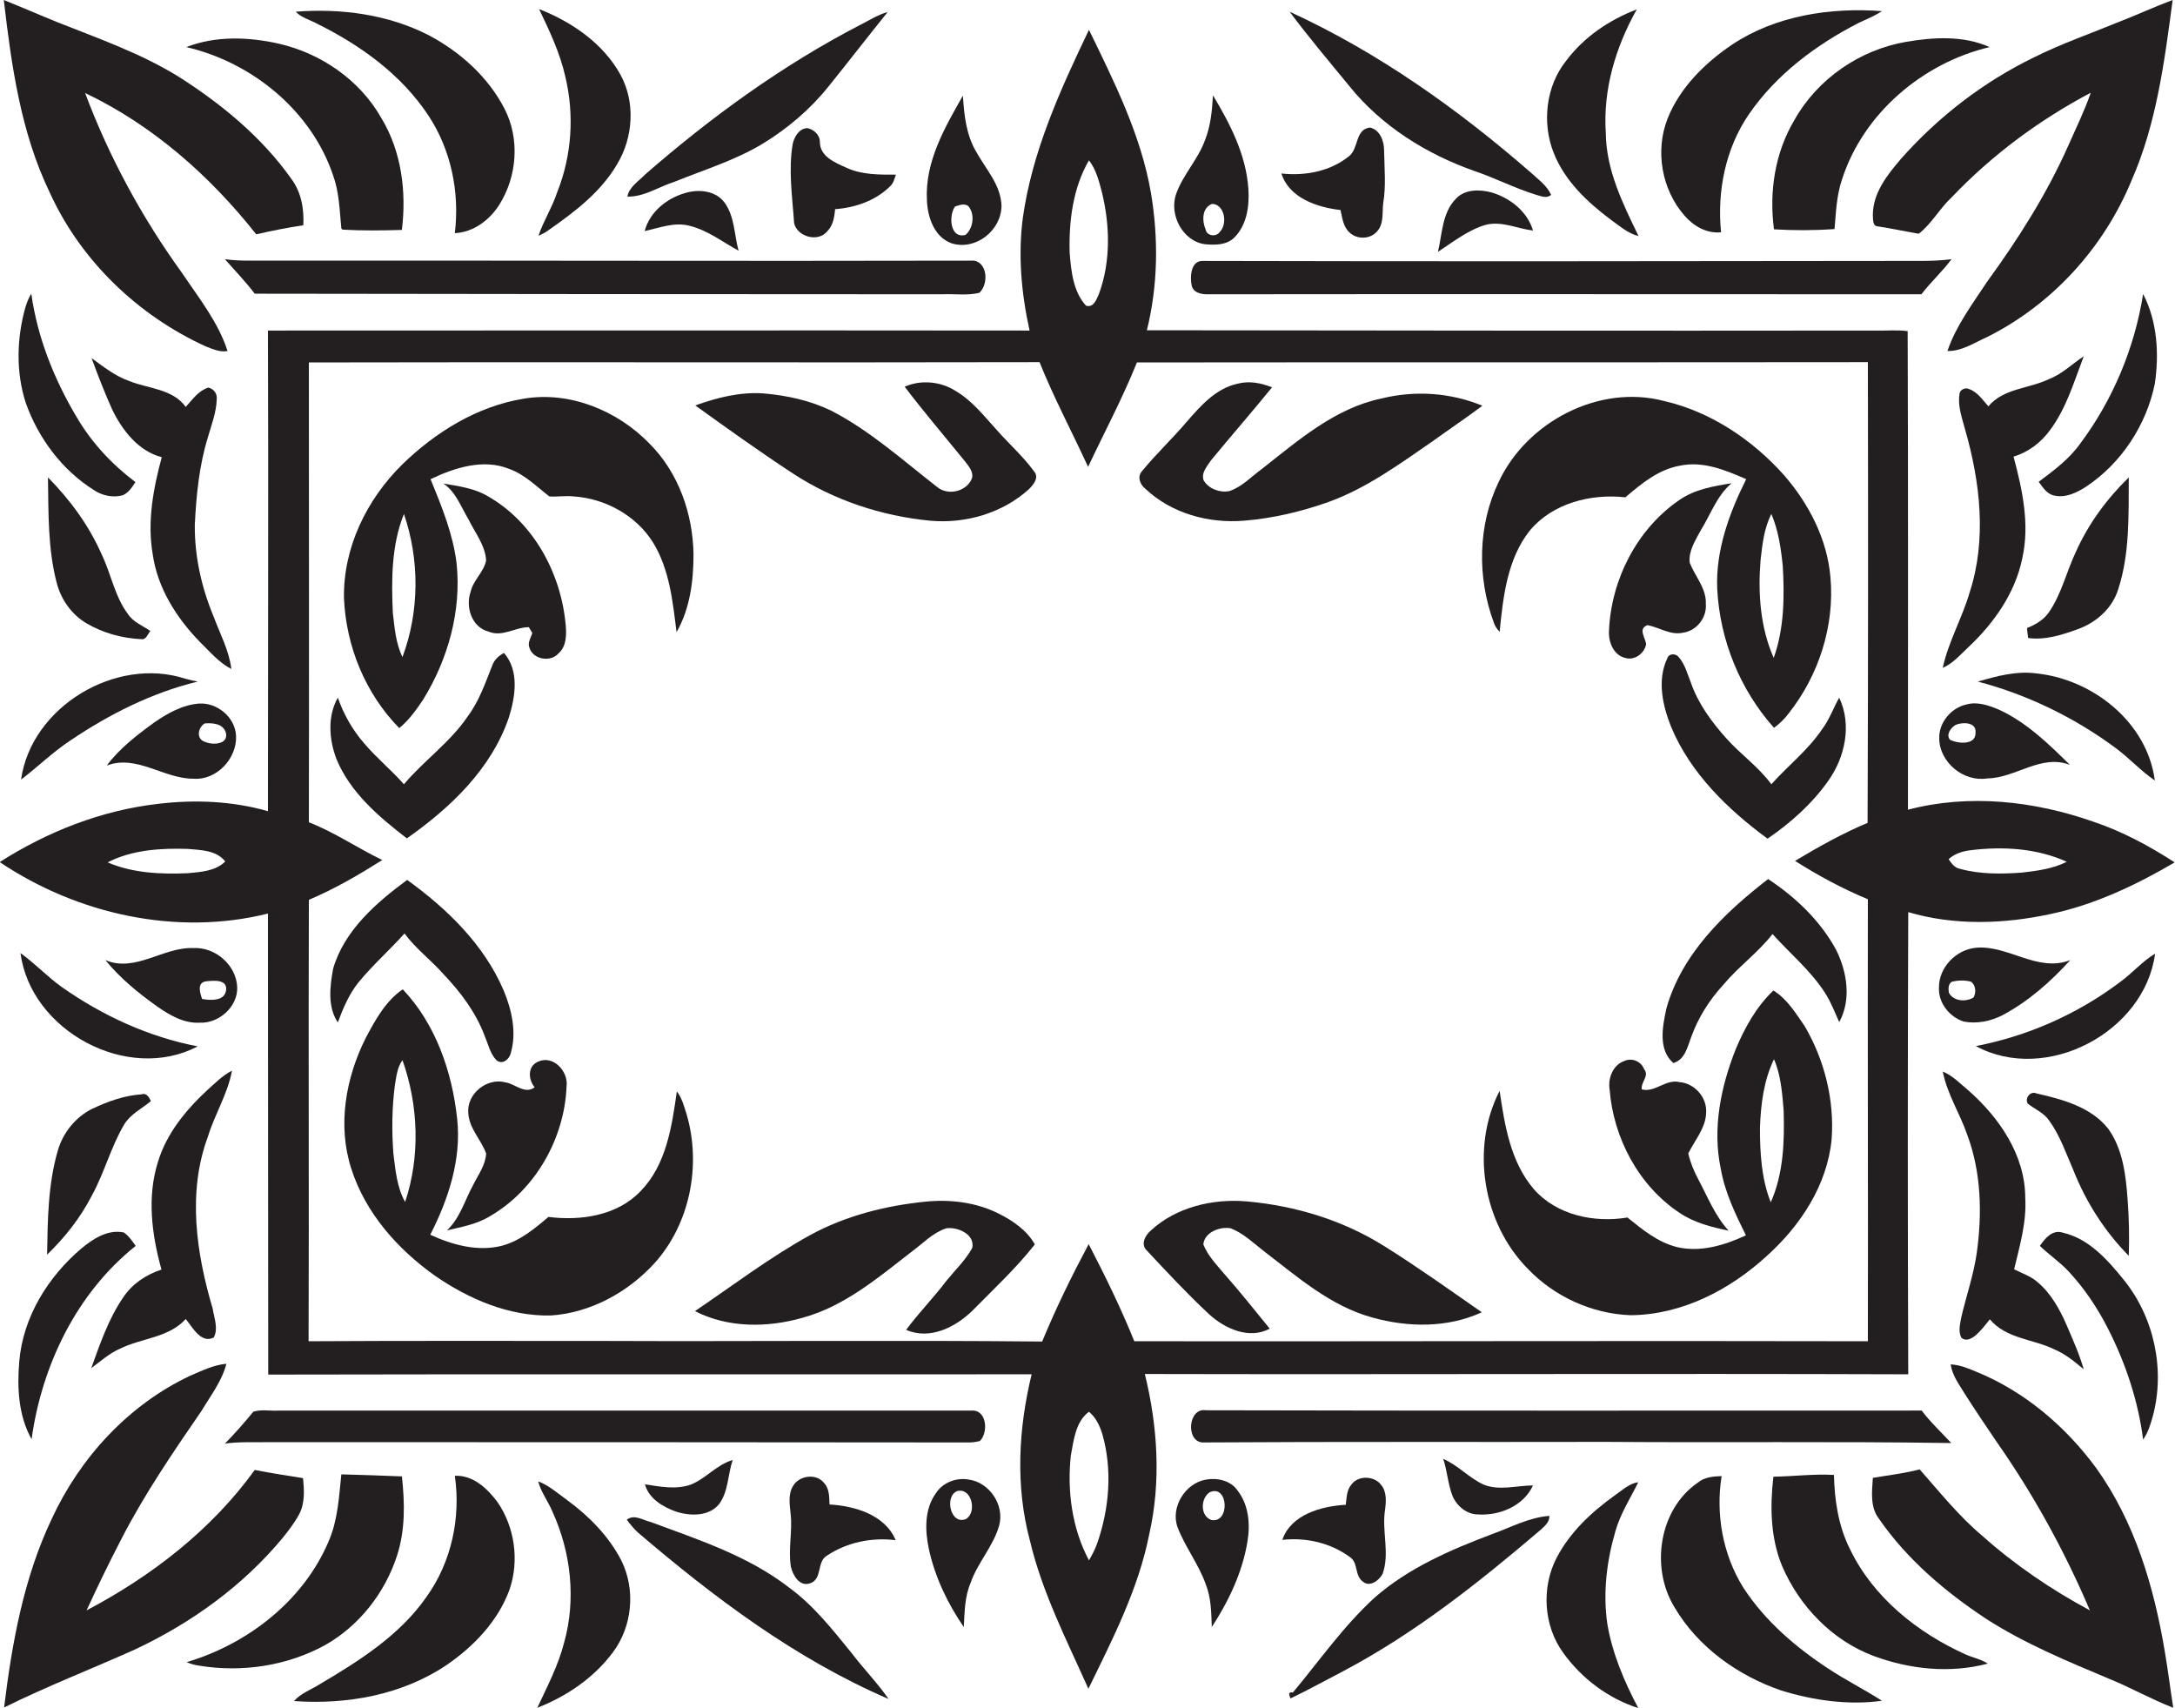 <?xml version="1.0" encoding="utf-8"?>
<!-- Generator: Adobe Illustrator 19.2.0, SVG Export Plug-In . SVG Version: 6.00 Build 0)  -->
<svg version="1.1" id="Layer_1" xmlns="http://www.w3.org/2000/svg" xmlns:xlink="http://www.w3.org/1999/xlink" x="0px" y="0px"
	 viewBox="0 0 743.6 583.9" style="enable-background:new 0 0 743.6 583.9;" xml:space="preserve">
<style type="text/css">
	.st0{fill:#231F20;}
</style>
<g>
	<path class="st0" d="M70.3,118.4c2.4,0.9,4.9,2.1,7.5,1.6c-3.2-9.9-9.8-18.1-15.5-26.6c-13.7-18.9-25-39.7-33.2-61.6
		c23.1,11,42.7,28.3,58.5,48.3c5.3-1.2,10.7-2.3,16.1-3.1c0.3-5.6-0.7-11.4-4.2-16c-10-14.1-23.7-25.4-38.3-34.7
		c-12.9-8-27.2-13-41.3-18.6C13.7,5.2,7.5,2.5,1.3,0C3.9,22.4,7.1,45.3,17,65.8C27.6,89.1,47.1,107.8,70.3,118.4z"/>
	<path class="st0" d="M650,54.2c-4.7,5.5-9.7,11.7-9.7,19.3c0.1,1.3-0.2,3.9,1.8,3.9c4.6,0.7,9.2,1.7,13.9,2.5
		c4.4-3.4,7.1-8.6,11.2-12.4C681,53,697.2,41,714.8,31.7c-2.1,6.1-5,12-7.6,17.9c-7.4,16.7-17.2,32.1-27.9,46.8
		c-5,7.6-10.6,15-13.5,23.6c4.9,0.1,9.1-2.8,13.4-4.7c22.3-11.1,40-30.5,49.5-53.5C737.3,42.3,740,21,742.8,0
		c-6.2,2.3-12.2,5.1-18.4,7.5c-9.7,4-19.6,7.4-29,12.1C678.1,28,662.7,39.9,650,54.2z"/>
	<path class="st0" d="M146.4,39.4c7.8,11.7,10.8,26.3,9.1,40.3c6.4-0.3,11.9-4.5,15.2-9.7c6.1-9.7,7.1-22.5,1.8-32.8
		c-5.6-10.9-15.2-19.5-26-25.2c-13.9-7.1-29.9-9.2-45.4-8c2,2.1,5,2.8,7.5,4.2C123.3,15.5,137.2,25.5,146.4,39.4z"/>
	<path class="st0" d="M184.1,80.6c1.2-0.6,2.4-1.1,3.4-1.9c8.9-6.2,17.9-13,23.5-22.6c5.5-9.1,6.3-21.2,1.1-30.6
		c-5.9-10.7-16.6-18-27.8-22.4c3.6,7.5,7.2,15.1,9,23.2c3.1,13,2.2,26.9-2.8,39.4C188.8,70.9,185.8,75.5,184.1,80.6z"/>
	<path class="st0" d="M550.7,75.1c3,2.1,5.8,4.7,9.5,5.6c-5.4-11.1-11.1-22.6-11.2-35.3c-1-14.8,3.4-29.4,10.6-42.2
		c-9.4,3.6-18,9.4-24.1,17.5c-7,8.7-8.4,21.3-4.3,31.6C535,61.9,542.7,69.1,550.7,75.1z"/>
	<path class="st0" d="M588.4,79.4c-1.4-14,1.5-28.6,9.5-40.3c9.4-13.7,23-23.8,37.6-31.3c2.7-1.3,5.4-2.3,7.9-4
		c-17.7-1.3-36.3,1.5-51.3,11.5c-9.3,6.3-17.8,14.7-22,25.3c-4.3,11-2,24.2,5.8,33.1C579,77.3,583.5,79.9,588.4,79.4z"/>
	<path class="st0" d="M230.7,62.1c10.1-4.1,20.7-7.3,30.1-13c8.5-5.2,16.3-11.8,22.5-19.6c6.8-8.4,13.4-17,20.2-25.4
		c-3.3,0.9-6.2,2.8-9.2,4.3c-26.7,13.8-51.2,31.6-73.8,51.3c-2.2,2.3-5.4,4.2-6,7.5C220.1,67.4,225.3,63.8,230.7,62.1z"/>
	<path class="st0" d="M504.2,58.5c7.1,2.4,13.8,5.9,21,8.1c1.6,0.4,3.6,1.4,5.1,0c-1.4-3.1-4.2-5.1-6.7-7.4
		c-25-21.8-52.4-41.3-82.7-55.2c6.5,8.7,13.5,17,20.4,25.4C472.3,43.1,487.7,52.7,504.2,58.5z"/>
	<path class="st0" d="M652.4,469.8c-0.2-52.7-0.2-105.4,0-158c15.8,4.7,32.9,4.1,48.9,0.6c15-3.2,29.1-9.9,42.2-17.6
		c-8.7-5.6-17.9-10.6-27.8-13.9c-20.2-7.1-42.5-9.6-63.4-4.1c0-54.5,0.1-109.1-0.1-163.6c-3.6-0.5-7.3-0.1-11-0.2
		c-83,0.1-166.1,0-249.1-0.1c3.8-15.3,4-31.4,1.4-46.9c-3.4-19.8-12.5-37.9-21.2-55.8c-9.8,20.5-19.4,41.5-22.6,64.2
		c-1.7,12.9-0.5,26,2.3,38.6c-86.8-0.1-173.6,0-260.4,0c0.2,54.8,0,109.5,0,164.3c-12.2-3.5-25.1-4-37.6-2.5
		c-19.3,2.2-37.8,9.5-54.1,19.9c26.5,17.8,60.4,25.4,91.7,17.6c0,52.5,0.1,105.1,0.1,157.6c87-0.2,174,0,261-0.1
		c-4.5,18.5-5.6,38.2-0.6,56.8c4.2,17.8,12.6,34.1,20,50.7c8.3-17,17.1-34.1,20.8-52.8c4.1-18,2.9-36.9-1.5-54.8
		C478.5,469.9,565.5,469.5,652.4,469.8z M674.1,290.6c10.9-1.3,22.4-0.6,32.5,4c-4.8,2.4-10.1,3.1-15.4,3.7
		c-7,0.5-14.3,0.6-21.1-1.3c-1.8-0.3-2.9-1.8-3.9-3.3C668.4,291.7,671.3,290.9,674.1,290.6z M64.2,298.5c-9.2,0.4-18.8,0-27.4-3.7
		c8.3-4.3,18.2-4.9,27.4-4.6c4.4,0.4,9.8,0.4,12.8,4.3C73.7,297.8,68.6,298.1,64.2,298.5z M372.3,54.8c2.4,3.1,3.4,7,4.4,10.8
		c2.8,11.4,3.1,23.8-1,34.9c-0.8,1.8-1.8,4.8-4.4,4c-4.4-4.8-5.1-11.8-5.6-18.1C365.4,75.6,366.8,64.3,372.3,54.8z M375,527.9
		c-0.7,1.9-1.7,3.8-2.7,5.5c-5.8-10.9-7.5-23.7-6.2-35.8c1-5.3,1.6-11.6,6.2-15c2.3,1.9,3.6,4.6,4.5,7.4
		C380.4,502.3,379.3,515.8,375,527.9z M372.2,425.3c-5.8,10.9-11.2,21.9-15.9,33.3c-50-0.5-100,0-150-0.2
		c-33.6,0-67.2-0.1-100.8,0.1c0.2-50.3-0.1-100.6,0.1-150.9c8.8-3.7,17-8.5,25.1-13.6c-8.5-4.1-16.3-9.5-25.1-12.9
		c0.1-52.4,0-104.8,0-157.2c83.3-0.2,166.6,0.1,249.8-0.1c4.9,12.2,11.1,23.8,16.6,35.8c5.6-11.9,11.8-23.5,16.7-35.7
		c83.3-0.1,166.6,0,249.9-0.1c0.1,52.5,0.1,105-0.1,157.5c-8.6,3.6-16.8,8.2-24.8,13c7.9,5,16.2,9.5,24.9,13.1
		c-0.1,50.4,0.1,100.7,0,151.1c-83.6-0.2-167.2,0.1-250.8,0C383.2,447.1,377.8,436.1,372.2,425.3z"/>
	<path class="st0" d="M113.9,60c2.1,5.8,2.2,12,2.8,18.1l0.4,0.4c6.8,0.4,13.6,0.3,20.3,0.1c1.6-13-0.1-26.8-7-38.2
		c-7.4-13.1-20.7-22.2-35.2-25.5c-10.3-2.3-21.5-2.7-31.5,1.2C86.2,21.3,106.5,37.9,113.9,60z"/>
	<path class="st0" d="M613.5,41c-6.7,11.2-8.7,24.6-7,37.4c6.9,0.4,13.8,0.4,20.7-0.1c0.5-5.8,0.7-11.6,2.6-17.1
		c7.3-22.5,27.6-39.7,50.4-45.1c-8.9-4-19.1-3.4-28.5-1.8C635.9,17,621.4,26.9,613.5,41z"/>
	<path class="st0" d="M325.4,83.2c8.2,2.5,16.9-4.4,17-12.8c-0.2-7.2-5.4-12.6-8.7-18.6c-3.4-5.8-4.1-12.6-4.5-19.1
		c-6.2,10.9-13,22.6-12.3,35.7C317.1,74.2,319.4,81.1,325.4,83.2z M326.5,70.6c1.4-0.4,3-1.2,4.5-0.2c2.4,2.7,1.8,7.6-0.9,9.9
		C324.7,81.7,324.3,73.7,326.5,70.6z"/>
	<path class="st0" d="M412.1,83.5c3.3,0.3,7.2,0.3,9.8-2.2c4.4-4.3,5.3-10.9,4.9-16.8c-0.8-11.6-6.2-22.1-12.1-31.9
		c-0.3,5.2-0.8,10.6-2.8,15.5c-2.4,6.5-7.5,11.7-9.8,18.2C399.6,73.4,404.4,82.6,412.1,83.5z M414.4,69.7c4.3,0.1,5.4,6.9,2.6,9.6
		c-1.2,1.8-4.4,1.4-4.8-0.8C410.9,75.5,410.9,71,414.4,69.7z"/>
	<path class="st0" d="M280.3,48.5c0-2.4-2.1-4.3-4.3-4.7c-2.8,0.1-4.5,3-5,5.5c-1.5,9-0.1,18,0.5,27c1.1,4.7,8.2,6.6,11.3,2.8
		c2-2,2.5-4.9,2.7-7.6c6.9-0.5,13.9-2.9,18.9-7.9c1.1-1,1.4-2.6,1.9-3.9c-5.7,0-11.7,0.1-17-2.4C285.5,55.6,280.3,53.5,280.3,48.5z"
		/>
	<path class="st0" d="M458.3,71.8c0.6,2.6,0.9,5.7,3,7.6c2.5,2.5,7.1,2.5,9.5-0.3c2.4-2.6,1.7-6.4,2.1-9.6c1-6,0.4-12.1,0.3-18.1
		c0-3.2-1.4-7-4.8-7.8c-5.2,0.6-3.8,7.2-7.2,9.8c-6.4,5.2-15,6.8-23.1,5.9C440.7,67.7,450.4,70.9,458.3,71.8z"/>
	<path class="st0" d="M252.5,85.7c-1.5-5.5-1.3-11.8-4.9-16.6c-3.1-4-8.8-4.5-13.4-3.1c-6.3,1.8-12.1,6.5-13.8,13
		c5-1.1,10.2-3.2,15.4-1.8C241.9,78.7,247,82.7,252.5,85.7z"/>
	<path class="st0" d="M524.1,78.8c-1.9-6.5-7.8-11.1-14.1-13c-4.1-1.1-9.2-1.2-12.3,2.2c-4.7,4.8-4.6,12-6.1,18.1
		c5.2-3.4,10.2-7.4,16.2-9.2C513.4,75.4,518.7,78.2,524.1,78.8z"/>
	<path class="st0" d="M322.2,100.6c4.2-0.2,8.5,0.5,12.6-0.5c3.1-2.7,3-10-1.7-11c-82.7,0.2-165.4-0.1-248,0c-2.7,0-5.5-0.1-8.2-0.5
		c3.4,3.9,7.1,7.7,10.2,11.8C165.5,100.5,243.9,100.6,322.2,100.6z"/>
	<path class="st0" d="M407.4,97.5c0.5,2.7,3.6,3.2,5.9,3.1c81.2-0.1,162.4,0,243.6,0c3.2-4.2,7.2-7.8,10.3-12
		c-6.6,0.9-13.3,0.5-19.9,0.6c-78.7,0.1-157.3,0.2-236,0C407.1,89,406.8,94.6,407.4,97.5z"/>
	<path class="st0" d="M10.7,100.4c-0.9,1.4-1.5,3-2,4.6c-3,10.6-3.3,22.2,0.1,32.7c4.3,12.1,12.4,23,23.4,29.9
		c2.9,1.9,6.5,2.6,9.8,1.7c2-0.9,3.2-2.8,4.3-4.5c-8.1-6.1-15.1-13.6-20.2-22.4C18.5,129.6,12.8,115.4,10.7,100.4z"/>
	<path class="st0" d="M732.7,100.5c-2.9,18.4-10.3,36.1-21.4,51c-3.8,5.4-9.1,9.3-14.3,13.2c1.4,1.9,2.8,4.2,5.3,4.7
		c3.9,0.9,7.8-1,11-3.1c12-8,20.5-21,23.4-35.1C738.2,121.1,737.6,109.9,732.7,100.5z"/>
	<path class="st0" d="M664.2,228.3c3.5-1.5,6-4.5,8.8-7.1c8.7-8.2,16-18.5,18.4-30.4c2.6-11.6,0-23.5-3-34.7c5-1.5,9.4-4.8,12.5-9.1
		c5.6-7.5,8.2-16.6,11.5-25.2c-4,2.6-7.4,6.1-11.9,7.8c-6.8,3.3-15.5,3.1-20.7,9.3c-2-2.2-3.7-4.9-6.6-5.9c-1.4-0.7-3.3,0.3-3.3,1.9
		c-0.6,4,0.9,8,1.9,11.8c5.2,18,7.5,37.7,1.6,55.8C670.8,211.4,666.1,219.4,664.2,228.3z"/>
	<path class="st0" d="M74.1,136.4c0.2-1.8-1-3.5-2.9-3.9c-3.4,1.1-5.4,4.1-7.7,6.6c-4.5-6.2-12.7-6.2-19.2-8.8
		c-4.9-1.7-8.9-4.9-13-7.9c2.2,6,4.5,11.9,7.1,17.7c3.5,7.1,8.9,14.1,16.9,16.2c-2.9,10.7-5,22-3.1,33.1c1.6,11.5,8.1,21.8,16.1,30
		c3.4,3.3,6.5,7.1,10.8,9.3c-0.8-6.4-3.9-12.1-6.1-18c-4.1-9.9-6.5-20.5-6.4-31.3c0.5-10.1,1.5-20.3,4.5-30
		C72.3,145.2,74,140.9,74.1,136.4z"/>
	<path class="st0" d="M340.7,146.9c-4.3-4.7-8.3-9.9-13.9-13.2c-5.1-3.3-11.9-4-17.5-1.5c6.6,8.7,13.7,17,20.6,25.5
		c1.2,1.6,3,3.5,2.4,5.8c-1.8,4.6-8.3,6.1-12,2.9c-11.7-9.1-22.9-19.2-36.1-26c-7.2-3.5-15.1-5.2-23-5.9c-8.1-0.6-16,1.4-23.5,4.1
		c11,7.9,22,15.8,33.3,23.2c14,9.2,30.4,14.6,47,16.2c12.1,1.1,24.8-2.6,33.8-10.8c1.5-1.5,3.6-4,1.7-6.1
		C349.8,156,344.9,151.7,340.7,146.9z"/>
	<path class="st0" d="M391.6,167.1c8.9,8.4,21.6,11.9,33.7,10.9c9.9-0.8,19.6-3.1,28.9-6.4c13-4.7,24.2-12.9,35.5-20.7
		c5.7-4.1,11.5-8,17.1-12.2c-10.9-4.5-23-5.3-34.4-2.5c-16,3.3-28.6,14.4-41.1,24.2c-3.6,2.6-6.7,6.1-11.1,7.5
		c-3.2,0.6-7-0.8-8.7-3.7c-0.9-2.6,1.2-4.8,2.5-6.8c6.9-8.4,14-16.5,20.9-25c-3.8-1.5-7.9-2.3-11.9-1.2c-7.3,1.6-12.5,7.5-17.2,12.9
		c-4.9,5.8-10.5,11-15.3,16.9C388.7,162.9,389.7,165.6,391.6,167.1z"/>
	<path class="st0" d="M179,136.3c-15.9,2.6-30.1,11.4-41.5,22.5c-12.1,11.9-20.2,28.4-19.9,45.7c0.7,16.4,7.3,32.6,18.9,44.4
		c3.3-2.7,5.8-6.2,8.2-9.8c8.5-13.8,13.1-30.3,11.4-46.5c-1.2-10-5.1-19.5-8.9-28.8c8.2-3.9,18-7.1,26.9-3.5c5.3,1.9,9.3,6,13.7,9.4
		c2.8,0.2,5.6-0.3,8.3,0c10.8,0.7,21.4,6.5,27.2,15.8c5.6,9.2,6.7,20.1,8,30.6c4.6-8,5.8-17.5,5.8-26.6c-0.2-13.8-5.1-27.9-15-37.8
		C211.2,140.4,194.8,133.6,179,136.3z M137.6,224.6c-2.3-4.7-2.7-10-3.3-15.1c-0.5-11.3-0.5-23.1,3.8-33.8
		C143.5,191.4,143.4,209.1,137.6,224.6z"/>
	<path class="st0" d="M512.7,216c1.2-12,2.6-24.9,10.3-34.6c7.8-9.4,20.9-12.7,32.7-11.4c5.5-4.7,11.3-9.5,18.6-10.8
		c7.9-1.7,15.6,1.5,22.7,4.6c-5.8,11.6-10.5,24.4-9.9,37.6c0.9,17.4,7.8,34.4,19.4,47.4c1.9-1.4,3.6-3,5-4.9
		c10.3-13,15.8-30,14.3-46.6c-1.1-13-7.4-25.1-15.8-34.8c-10.8-12.1-25-21.7-41-25.4c-22.3-5.9-47,7.1-56.6,27.6
		c-7.2,14.9-7.4,32.7-1.7,48.1C511.1,214.1,511.9,215.1,512.7,216z M601.9,191.6c0.6-5.4,1.2-11,3.7-15.9c2.4,5.6,3.3,11.8,3.9,17.8
		c0.6,10.5,0.5,21.4-3.1,31.4C601.8,214.5,601,202.8,601.9,191.6z"/>
	<path class="st0" d="M43.8,210c-4.6-6.1-5.8-13.8-9.1-20.6c-4.3-9.8-10.8-18.6-18.3-26.2c0.2,12-0.1,24.3,3,36.1
		c1.5,5.7,5.1,10.8,10.2,13.8c5.6,3.3,12.2,5.1,18.7,5.4c1.7,0.3,2.2-1.8,3.1-2.8C48.8,213.9,45.6,212.7,43.8,210z"/>
	<path class="st0" d="M710.6,215c6.2-2.3,11.6-7.1,13.6-13.6c4-12.3,3.5-25.4,3.6-38.2c-7.6,7.4-13.9,16-18.2,25.7
		c-3.1,6.6-4.8,14-8.9,20.1c-1.8,2.8-4.7,4.5-7.7,5.7c0.1,1.1,0.2,2.3,0.4,3.4C699.3,218.9,705.1,217,710.6,215z"/>
	<path class="st0" d="M166.9,169.7c-4.6-2.8-10.1-3.5-15.3-4.4c4.3,2.9,6,8,8.6,12.3c2.2,4.5,5.7,8.8,6,14c-0.8,4-4.4,6.7-5.3,10.7
		c-1.8,5.1,0.3,12.1,6.1,13.6c4.7,2,9.1-1.5,13.8-1.5c0.3,0.5,0.9,1.5,1.2,2c-0.5,1.6-1.7,3.3-1,5c1.2,4.1,7.3,5.1,10,1.9
		c2.7-2.4,2.7-6.3,2.4-9.7C191.8,195.9,182.4,178.6,166.9,169.7z"/>
	<path class="st0" d="M592,165.2c-6.3,1-12.8,2.1-18.1,5.9c-14.3,9.9-23,27-23.8,44.3c-0.3,3.8,1.4,8.5,5.5,9.5
		c3.2,1,6.6-1.5,7.2-4.7c-0.3-2.2-2.9-5.4,0.5-6.5c4,0.8,7.8,3.5,12,2.6c4.7-0.6,8.3-5.1,7.9-9.9c0.2-5.3-3.7-9.4-5.5-14
		c-0.5-4,1.9-7.6,3.7-11C584.8,176,586.9,169.5,592,165.2z"/>
	<path class="st0" d="M174,245.2c2.2-7.1,3.6-15.9-1.7-22c-1.8,1-3.3,2.3-4,4.3c-2.4,6-4.5,12.2-8.4,17.4c-6,8.9-15,15.1-21.8,23.2
		c-4.3-4.9-9.4-9-13.6-14c-4-4.6-7-9.9-9-15.6c-3.6,6.3-3,14.3-0.5,20.9c4.7,11.5,14.5,19.8,24.1,27.2
		C153.9,276.2,168,262.9,174,245.2z"/>
	<path class="st0" d="M605.6,268.1c-4.4-6-10.5-10.2-15.4-15.7c-5-5.6-9.6-11.8-12.1-19c-1.2-3-2-6.3-4.2-8.8
		c-1-1.3-3.4-1.3-3.9,0.5c-3.5,7.4-1.6,16,1.3,23.3c6.6,15.9,19.4,28.3,33,38.3c7.9-5.4,15.2-11.9,20.7-19.7
		c5.8-8.1,8.2-19.2,3.8-28.5c-2,3.5-3.3,7.4-5.8,10.7C618.2,256.4,611.3,261.7,605.6,268.1z"/>
	<path class="st0" d="M67.6,233c-1.4-0.3-2.9-0.6-4.3-1c-23.7-7.7-52.6,9.6-56.1,34.5c5.7-4.3,10.8-9.4,16.9-13.4
		C37.3,244.2,51.9,236.8,67.6,233z"/>
	<path class="st0" d="M736.7,266.8c-2.6-19.9-21.2-34.6-40.5-36.6c-6.8-0.9-13.5,0.9-20,2.8c17.1,4.5,33.3,12.4,47.5,23
		C728.2,259.4,732,263.6,736.7,266.8z"/>
	<path class="st0" d="M66.2,266.2c7.9,0.6,14.9-7,14.5-14.7c-0.3-6.3-6.4-11.3-12.5-11c-5.7,0.4-10.9,3.3-15.5,6.5
		c-5.9,4.3-11.8,8.8-16.2,14.7C46.7,257.8,56.1,266.3,66.2,266.2z M70,247.3c2.7-0.2,6.2,0,7.2,3.1c1.1,4.1-4.5,4.4-7.1,3.2
		C67,252.7,67.6,248.7,70,247.3z"/>
	<path class="st0" d="M679.4,266.1c9.7-0.1,18.5-8.5,28.3-4.6c-7.4-7.3-15-14.7-24.5-19c-3.4-1.4-7.2-2.7-10.8-1.7
		c-5.3,1.1-9.6,6.2-9.4,11.7C663.1,260.6,671.3,267.4,679.4,266.1z M668.6,247.8c2.3-1,7.1-1,6.8,2.5c0.3,4.5-5.9,4-8.7,2.6
		C665.2,251.2,666.9,248.8,668.6,247.8z"/>
	<path class="st0" d="M138.3,319.1c3.8,5.2,9.1,9.1,13.4,14c5.8,6.1,11,13,14,21c1.2,2.8,1.8,5.9,3.9,8.2c2,1.9,4.5-0.1,5-2.2
		c2.1-7.1,0.4-14.8-2.4-21.5c-6.7-15.7-19.4-28-33-37.8c-10.6,7.8-21.5,17.3-25.3,30.3c-1.1,6-2,13.1,1.6,18.4
		c1.8-4.8,3.8-9.6,7-13.6C127.4,329.9,133.2,324.8,138.3,319.1z"/>
	<path class="st0" d="M569.7,344.8c-1.3,6.1-2.9,14,2.4,18.6c4-1.2,4.8-5.5,6.1-8.9c2.4-6.7,6.3-12.8,11.1-18
		c5.1-6.1,11.8-10.9,16.7-17.2c6,6.7,13.1,12.5,18,20.2c2,3.1,3.3,6.6,4.8,9.9c4.2-7.6,2.7-17.1-1-24.6c-5.4-10-13.9-18.1-23.3-24.3
		C589.6,312,574.9,326.1,569.7,344.8z"/>
	<path class="st0" d="M66.2,324.1c-10.3-0.5-19.9,8.5-30.2,4.1c5.1,6.2,11.3,11.3,17.8,15.9c4.3,3,9.1,5.8,14.5,5.5
		c6.5,0.3,13-5.4,12.8-12.1C80.8,329.9,73.6,323.7,66.2,324.1z M77.3,338.5c-0.5,3.8-5.3,3.5-8.2,3c-0.7-2-1.8-5.4,1.1-6
		C72.7,335.2,77.8,334.6,77.3,338.5z"/>
	<path class="st0" d="M675.4,324c-6.7,0.7-12.5,6.7-12.5,13.5c-0.3,5.2,3.5,10.1,8.4,11.7c4.6,0.9,9.3-0.1,13.4-2.2
		c8.8-4.7,16.4-11.4,23.1-18.8C696.6,332.6,686.5,322.9,675.4,324z M674.7,341c-2.6,1.6-6.8,1.3-8.4-1.6c-0.2-1.3-0.3-3,1-3.8
		c2.1-0.5,4.4-0.6,6.6,0C675.5,336.8,675.7,339.4,674.7,341z"/>
	<path class="st0" d="M7,325.8c3.5,26.6,36.6,44.5,60.6,31.9c-16.7-3.2-32.6-10.5-46.5-20.3C16.2,333.9,12,329.4,7,325.8z"/>
	<path class="st0" d="M724.7,335.8c-14.5,10.9-31.5,18.4-49.2,21.8c24,13,57.7-4.7,61.3-31.6C732.3,328.7,728.9,332.8,724.7,335.8z"
		/>
	<path class="st0" d="M231.4,373.1c-1.7,12-3.6,25.1-12.4,34.1c-8,8.4-20.5,10.2-31.5,8.8c-4.7,4-9.6,8.1-15.7,9.8
		c-8.3,2.2-17.1-0.2-24.7-3.7c6.2-12.2,10.7-25.7,9.2-39.6c-1.7-16-7.3-32.4-18.6-44.3c-5.9,4-9.4,10.5-12.7,16.7
		c-6.8,13.6-9.7,29.8-4.9,44.6c4.8,15.1,15.8,27.5,28.6,36.6c11.6,8,25.3,13.9,39.6,13.6c13.6-0.9,26.3-7.9,35.4-17.8
		c12.2-13.5,16.1-33.5,11.1-50.8C233.9,378.3,233.2,375.4,231.4,373.1z M138.5,410.9c-2.8-5-3.3-10.9-4-16.5
		c-0.6-7.8-0.5-15.7,0.5-23.4c0.5-3,0.8-6.1,2.6-8.6C143.1,377.9,143.7,395.4,138.5,410.9z"/>
	<path class="st0" d="M606.3,338.6c-5.8,5.5-9.8,12.7-12.9,20.1c-5.1,12.9-8,27.1-5.1,40.8c1.4,8.1,5,15.5,8.6,22.8
		c-7.3,3.4-15.6,5.9-23.6,4c-6.5-1.6-11.8-6-16.9-10.1c-11.4,1.9-24.3-0.8-32.1-9.8c-7.9-9.3-9.9-21.8-11.6-33.5
		c-10,19.4-5.8,45.1,9.5,60.7c9.1,9.6,22,15.5,35.2,16c17.6-0.1,34.1-8.7,46.8-20.4c11.4-10.3,20.5-24.1,22-39.7
		c1-13.4-2.4-27.1-9.2-38.7C613.9,346.3,611,341.5,606.3,338.6z M605.4,411c-3.2-8-3.7-16.9-3.7-25.5c0.3-8,1.3-16.2,4.8-23.4
		c2.4,5.5,2.8,11.6,3.3,17.5C610.1,390.1,609.8,401.1,605.4,411z"/>
	<path class="st0" d="M152.8,420.6c5.1-1.2,10.3-2.1,14.8-4.9c15.5-9,25.4-26.6,26.1-44.3c0.7-5.1-4.6-11-9.9-8.4
		c-3.5,1.6-3.2,6.1-1,8.7c-3.4,2.5-6.7-1.2-10-1.7c-6.3-1.7-13.3,3.9-12.7,10.5c0.3,5.3,4.4,9.1,6.1,13.8c-0.2,4-2.7,7.3-4.4,10.7
		C158.9,410.3,157.3,416.4,152.8,420.6z"/>
	<path class="st0" d="M574.1,369.9c-4.6-1.1-8.3,3.7-12.8,2.5c-0.4-2.5,2.7-4.6,0.8-6.9c-1-2.7-4.2-4-6.8-2.8
		c-3.9,1.4-5.6,5.9-5,9.7c1.3,16.6,9.9,32.9,23.9,42.2c5,3.4,11,4.9,16.8,6.1c-4.7-5.1-7.2-11.6-10.4-17.6c-1.5-2.8-2.7-5.7-3.4-8.8
		c2.2-4.5,5.9-8.6,6.1-13.8C583.7,375.2,579.4,370.3,574.1,369.9z"/>
	<path class="st0" d="M79.3,366c-3.3,1.7-5.9,4.4-8.6,6.8c-7.3,6.8-13.8,14.8-16.7,24.4c-3.8,12-2.1,24.9,1.2,36.8
		c-5.2,1.7-9.9,4.8-13,9.4c-5.1,7.4-8,16-11,24.3c3.1-2.3,6.1-5,9.7-6.6c7.4-3.7,16.7-3.7,22.6-10.2c2.3,2.8,5.3,8.6,9.6,6.3
		c1.6-3.1,0.1-6.7-0.4-9.9c-5.6-18.9-8.7-39.8-1.6-58.8C73.4,380.9,77.9,373.9,79.3,366z"/>
	<path class="st0" d="M670.6,450c-0.4,2.3-1.2,4.9-0.1,7.2c1.5,1.5,3.4,0.5,4.8-0.6c1.9-1.6,3.4-3.6,5-5.6
		c5.6,6.7,14.8,6.7,22.1,10.3c3.8,1.6,6.9,4.2,10,6.8c-1.5-5.2-3.7-10.1-5.8-15c-2.4-5.5-5.4-11-10.1-14.9c-2.3-2-5.2-2.9-7.9-4.3
		c1.9-8,4.3-16,3.8-24.4c0-14.6-8.9-27.5-19.5-36.8c-2.8-2.3-5.3-5-8.7-6.4c1.5,7.7,5.9,14.4,8.4,21.7c4.8,12.9,5.1,27,3.2,40.5
		C674.7,435.9,672.3,442.9,670.6,450z"/>
	<path class="st0" d="M696.3,373.8c-2.2-1-4.2,1.7-3,3.5c2.4,1.9,5.5,3.1,7.3,5.8c3.7,5.1,5.7,11.1,8.2,16.8
		c4.3,10.9,10.7,21,19,29.4c0.2-6.4,0.1-12.8-0.4-19.2c-0.6-8.3-1.6-17.2-6.6-24.2C714.9,378.4,705.1,375.8,696.3,373.8z"/>
	<path class="st0" d="M48.3,374.1c-5.8,0.4-11.4,2.4-16.7,4.9c-5.7,2.8-10,8.1-11.8,14.2c-3.4,11.6-3.5,23.8-3.7,35.7
		c6.1-5.9,11.4-12.6,15.3-20.2c4.3-7.8,6.5-16.6,11-24.2c2.1-3.6,6.1-5.5,9.2-8.1C50.9,375,50.1,373.5,48.3,374.1z"/>
	<path class="st0" d="M341.7,415c-7.8-4-16.8-5.1-25.5-4.2c-13.6,1.4-27.1,4.8-39.2,11.4c-13.8,7.6-26.4,17.2-39.4,26
		c11.3,5.8,24.7,5.7,36.7,2.3c14.4-3.9,26-13.8,37.5-22.7c3.8-2.8,7.1-6.4,11.7-7.9c3.8-0.6,9.9,2,8.9,6.7
		c-2.3,4.2-5.8,7.5-8.8,11.2c-4.4,5.8-9.5,11-13.8,16.8c8.2,3.6,17.1-1,22.9-6.8c7.2-7.3,14.7-14.3,21.1-22.4
		C351.1,420.6,346.4,417.4,341.7,415z"/>
	<path class="st0" d="M411.4,425.4c0.4-4.2,5.7-6.2,9.4-5.5c4.3,1.7,7.7,5,11.3,7.8c11.5,8.8,22.8,18.8,37.1,22.7
		c12.2,3.4,25.7,3.6,37.4-1.8c-10.9-7.6-21.7-15.3-33-22.4c-14.2-9-30.6-14-47.3-15.5c-11.6-1-24.1,1.9-32.8,9.9
		c-1.9,1.6-3.7,4.8-1.4,6.9c6.9,7.4,13.8,14.8,21.2,21.7c5.4,5,13.8,8.8,20.8,5c-5.2-6.4-10.3-12.8-15.7-18.9
		C415.8,432.2,412.9,429.2,411.4,425.4z"/>
	<path class="st0" d="M10.8,492c3.5-25.3,15.4-50,35.6-66.1c-1.2-1.6-2.4-3.5-4.1-4.6c-5.5-1.1-10.5,2.2-14.5,5.5
		c-11.4,9.7-19.9,23.4-21.2,38.5C5.8,474.3,6.3,484,10.8,492z"/>
	<path class="st0" d="M732.7,492.1c1.7-2.4,2.5-5.1,3.3-7.9c4.3-16,0.5-33.9-10-46.8c-5.5-6.8-11.9-14-20.7-16
		c-3.6-1.2-6.1,1.9-7.9,4.5c3.1,3,6.8,5.5,9.8,8.7c5.4,5.8,9.9,12.5,13.5,19.6C726.7,466,731,478.8,732.7,492.1z"/>
	<path class="st0" d="M96.5,525.9c2.1-2.6,4.2-5.3,5.8-8.3c2-3.8,1.7-8.2,1.3-12.3c-5.5-0.9-11-1.7-16.5-2.8
		c-14.8,20.5-35.3,36.3-57.5,48c3.8-8.3,7.8-16.5,12-24.6c7.9-15.3,17.6-29.5,27.3-43.6c3.1-5.2,7-10.2,8.5-16.1
		c-4.4,0.4-8.4,2.4-12.4,4.1c-21,9.9-37.6,27.9-47.3,48.9c-9.6,20.2-13.6,42.4-16.3,64.5c14.7-7.3,30-13.2,44.9-19.9
		C65.6,554.7,83,542.1,96.5,525.9z"/>
	<path class="st0" d="M716.7,501.9c-10.5-14.3-24.6-26.3-41.1-33c-2.8-1.2-5.6-2.3-8.7-2.5c0.5,3.6,2.7,6.6,4.6,9.7
		c3.6,5.7,7.4,11.3,11.2,16.9c12.6,18,23.2,37.3,31.8,57.5c-13.2-7.1-25.6-15.5-36.8-25.5c-8-6.7-14.5-14.9-21.4-22.7
		c-5.3,1.4-10.7,2-16,2.9c-0.3,4.7-1,10,2.1,14c9.6,13.9,22.7,25,36.8,34.3c13.1,8.4,27.6,14.4,41.9,20.4c7.4,3,14.4,7,21.9,9.9
		c-1-6.4-1.8-12.9-2.9-19.3C736.4,542.3,729.8,520.2,716.7,501.9z"/>
	<path class="st0" d="M335,492.6c3-2.9,2.4-10.8-2.9-10.4c-79,0-158,0-236.9,0c-2.8,0.2-5.8-0.5-8.6,0.4c-3.1,3.8-6.3,7.4-9.7,10.9
		c4.7-0.7,9.5-0.4,14.2-0.5c80,0,160.1,0,240.1,0.1C332.6,493.1,333.8,492.9,335,492.6z"/>
	<path class="st0" d="M667.1,493.3c-3.4-3.7-7.1-7.1-10.1-11.1c-81.6,0-163.1,0.1-244.7-0.1c-6.1-1-7,10.6-1.2,11
		c46-0.3,92.1-0.1,138.1-0.2C588.5,493.2,627.8,492.7,667.1,493.3z"/>
	<path class="st0" d="M220.5,507.4c1.3,4.9,6.1,7.7,10.5,9.3c4.9,1.6,11.4,1.8,14.9-2.6c3.2-4.4,2.9-10.1,4.6-15
		c-5.5,1.6-9.1,6.3-14.3,8.4C231.1,509.3,225.6,508.2,220.5,507.4z"/>
	<path class="st0" d="M505.3,517.7c7.4,0.5,15.6-2.9,18.8-9.9c-5.6,0-11.5,1.9-16.9-0.3c-5-2.3-8.7-6.6-13.8-8.8
		c1.4,4.1,1.6,8.6,3.2,12.7C498.1,514.9,501.5,517.7,505.3,517.7z"/>
	<path class="st0" d="M135.7,531.9c2.9-8.8,2.7-18.2,1.7-27.2c-6.9-0.3-13.8-0.5-20.7-0.7c-0.8,7.7-1.2,15.6-4.3,22.8
		c-8.6,20.4-27.7,35.2-48.6,41.4c1.4,0.6,2.8,1,4.3,1.2c14.6,2.4,30,0.1,43-7C122.8,555.8,131.6,544.5,135.7,531.9z"/>
	<path class="st0" d="M155.5,504.5c2.1,14.4-1.2,29.6-9.7,41.4c-9.1,13.1-22.9,21.8-36.4,29.8c-3,1.9-6.5,3.1-8.9,5.8
		c18.1,1.3,37.1-2.1,52.3-12.4c9.3-6.4,17.5-15,21.4-25.7c3.4-9.9,1.8-21.3-4.1-29.9C166.6,508.8,161.7,504.2,155.5,504.5z"/>
	<path class="st0" d="M283.6,514.3c-0.1-2.5,0-5.4-1.9-7.4c-2.7-3.4-8.7-2.5-10.7,1.3c-1.6,2.8-1,6.2-0.7,9.3
		c0.7,6-0.9,12.1,0.1,18.1c0.7,3,3,7,6.7,5.6c4.1-1.5,2.1-7.4,5.6-9.4c6.9-4.6,15.3-6.3,23.5-5.3
		C302.6,517.8,292.2,514.8,283.6,514.3z"/>
	<path class="st0" d="M596,542.7c-7-11.2-9.5-25.1-7.4-38.1c-2.8,0.1-5.8,0.3-8.1,2.2c-13.3,9.1-16.3,29-8.1,42.5
		c8,13.7,21.7,23.5,36.6,28.6c11.1,3.4,22.9,5.1,34.4,3.5c-5.9-3.8-12.3-7-18.2-10.9C613.9,563.1,603.4,554.1,596,542.7z"/>
	<path class="st0" d="M632.4,529.4c-3.9-7.8-5.2-16.6-5.4-25.2c-6.9-0.4-13.8,0.5-20.7,0.6c-1.2,10.3-1,21,3,30.6
		c5.9,13.7,17.1,25.4,31.3,30.7c12.4,4.6,26.2,6,39,2.6c-2.3-1.5-5-2-7.5-3.1C655.6,558.2,640.3,546,632.4,529.4z"/>
	<path class="st0" d="M331.3,505.8c-4.2-0.8-8.9,0.9-11.3,4.6c-4,5.5-3.8,12.8-2.4,19.3c2.1,9.5,6.4,18.5,11.9,26.5
		c0.3-5.1,0.3-10.3,2.3-15c2.4-7,7.8-12.6,9.8-19.7C343.5,514.5,338.3,506.8,331.3,505.8z M330.2,519.3c-5.3,2.1-7.4-7.9-2.9-9.6
		C332.3,508.5,334.1,517.1,330.2,519.3z"/>
	<path class="st0" d="M412.3,505.8c-7.1,1.2-12.2,9.5-9.7,16.3c2.6,6.8,7.2,12.6,9.6,19.4c1.9,4.7,1.9,9.7,2.1,14.7
		c5.8-8.9,10.5-18.8,12.2-29.3c1-6,0.4-12.6-3.5-17.5C420.7,506.1,416.1,505.1,412.3,505.8z M414.1,519.6c-3.8-1.4-3.7-7.4-0.5-9.5
		C420,507.3,420.6,520.9,414.1,519.6z"/>
	<path class="st0" d="M472.1,507.5c-2.3-3-7.7-3.2-10-0.1c-1.7,1.9-1.7,4.6-2,7c-8.4,0.5-18.7,3.3-21.7,12c8.1-0.9,16.4,1,23,5.8
		c3.1,1.9,1.6,6.5,4.6,8.5c2.3,2,5.6-0.5,6.7-2.7c2.5-7-0.3-14.5,0.8-21.7C473.9,513.4,474.2,509.9,472.1,507.5z"/>
	<path class="st0" d="M193.9,512.8c-3.2-2.3-6.2-5-9.9-6.4c1,3.8,3.4,6.8,4.9,10.4c6.3,13.8,8.1,29.9,4,44.6
		c-2,7.9-5.8,15.1-9.2,22.4c10-3.9,19.3-10.2,25.8-18.9c6.7-8.9,7.9-21.5,2.9-31.5C208.1,525.1,201.4,518.3,193.9,512.8z"/>
	<path class="st0" d="M552.3,523.4c1.7-6,5.1-11.2,7.8-16.7c-3.1,0.4-5.4,2.7-7.9,4.4c-8,5.7-15.4,12.6-20,21.4
		c-5.3,10.2-4.5,23.3,2.3,32.6c6.3,8.7,15.3,15.5,25.6,18.8c-4.8-9.1-8.9-18.7-10.6-28.9C548,544.4,549.3,533.6,552.3,523.4z"/>
	<path class="st0" d="M269.9,542.8c-14-10.9-31-16.4-47.4-22.5c-2.7-0.6-5.6-2.8-8.2-0.8c1.1,1.5,2.3,3,3.7,4.3
		c26.1,22.3,54,43.3,85.8,57c-3.9-5.6-8.7-10.5-12.8-15.9C284.5,556.9,278.1,548.8,269.9,542.8z"/>
	<path class="st0" d="M510.2,524.4c-14.3,5.4-28.7,11.6-40.3,21.8c-10.6,9.7-18.8,21.5-27.9,32.4c-1.8-0.4-1.2,1-0.8,2
		c6.1-2.9,12-6.2,18-9.3c24.6-13,46.5-30.4,67.6-48.4c1.4-1.3,3-2.6,2.9-4.7C522.8,518.7,516.6,522.1,510.2,524.4z"/>
</g>
</svg>
